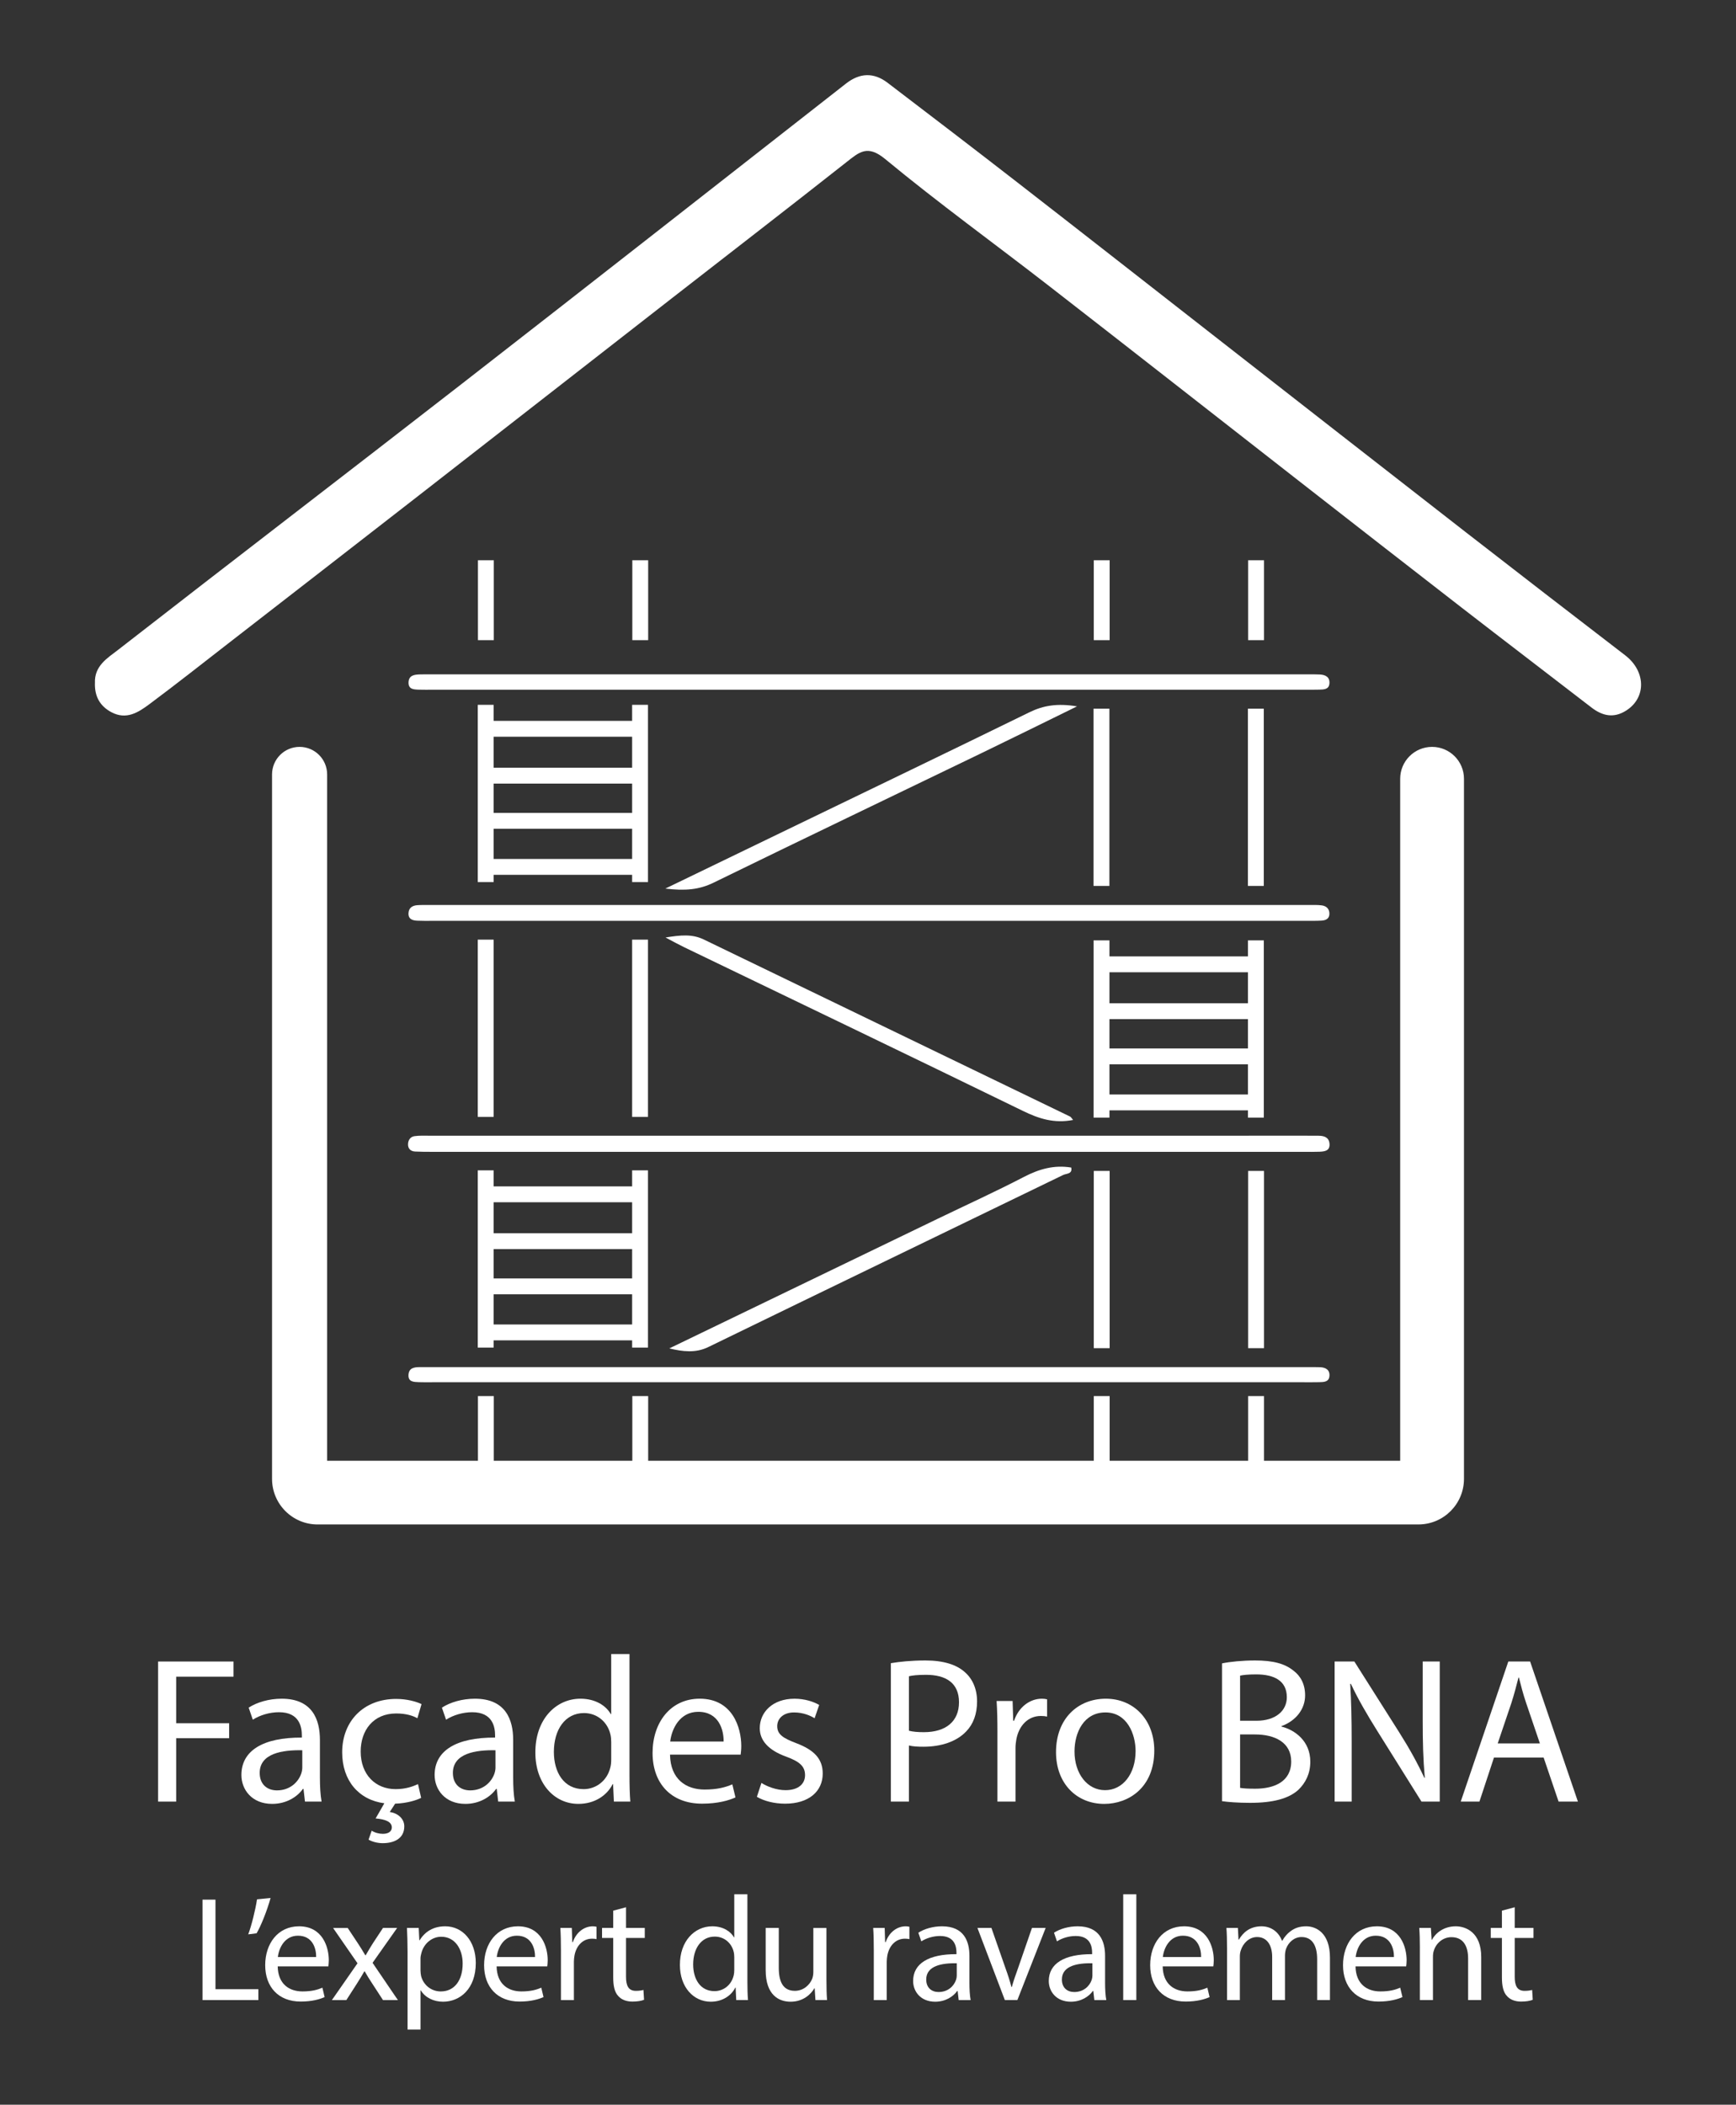 <?xml version="1.0" encoding="UTF-8"?>
<svg id="Calque_1" data-name="Calque 1" xmlns="http://www.w3.org/2000/svg" viewBox="0 0 1484.77 1799.32">
  <rect x="0" y="0" width="1484.77" height="1799.32" fill="#333333" stroke="none"/>
  <defs>
    <style>
      .cls-1 {
        fill: #fff;
        stroke-width: 0px;
      }
    </style>
  </defs>
  <g>
    <path class="cls-1" d="M271.66,1303.24h941.45c21.54,0,39-17.46,39-39v-598.46c0-15.07-12.22-27.28-27.28-27.28h0c-15.07,0-27.28,12.22-27.28,27.28v583.03H279.79v-586.75c0-13.01-10.55-23.56-23.56-23.56h0c-13.01,0-23.56,10.55-23.56,23.56v602.19c0,21.54,17.46,39,39,39Z"/>
    <path class="cls-1" d="M81.21,584.05c-.69-14.87,10.79-21.49,19.61-28.36,97.83-76.13,196.27-151.49,294.15-227.55,109.75-85.29,219.12-171.09,328.61-256.71,11.78-9.21,23.72-9.68,35.53-.69,37.14,28.3,74.25,56.65,111.14,85.28,56.39,43.76,112.57,87.78,168.85,131.68,71.51,55.78,142.97,111.62,214.57,167.29,45.33,35.24,90.83,70.28,136.36,105.26,17.6,13.53,18.19,36.07.91,47.14-10.61,6.8-20.3,4.77-29.8-2.56-36.97-28.52-74.12-56.82-111.04-85.4-46.67-36.14-93.22-72.44-139.77-108.74-71.1-55.44-142.04-111.08-213.27-166.35-46.62-36.18-94.51-70.8-139.98-108.37-15.07-12.45-22.05-6.08-33.06,2.6-49.31,38.88-99.06,77.2-148.6,115.78-72.41,56.37-144.74,112.83-217.17,169.18-53.8,41.85-107.68,83.6-161.54,125.37-22.9,17.76-45.64,35.74-68.88,53.04-9.48,7.06-19.75,13.77-32.65,6.86-10.23-5.48-14.27-14.11-13.99-24.75Z"/>
    <path class="cls-1" d="M340.39,1294.64c-4.54-4.42-7.56-9.39-4.33-15.79,3.19-6.32,9.38-4.21,14.43-4.21,261.48-.09,522.95-.1,784.43-.05,17.74,0,19.59,3.52,11.2,19.97-268.58.03-537.15.05-805.73.08Z"/>
    <path class="cls-1" d="M741.7,984.69c-124.05,0-248.11,0-372.16,0-4.85,0-9.71-.01-14.55-.26-3.71-.19-6.05-2.39-6.02-6.12.03-3.49,1.91-6.5,5.48-7.01,4.24-.61,8.61-.39,12.92-.39,250.27-.01,500.53-.01,750.8-.01,3.24,0,6.47.01,9.71.04,4.73.04,8.79,1.4,9.23,6.83.49,6.16-4.22,6.65-8.68,6.84-4.31.18-8.63.09-12.94.09-124.59,0-249.19,0-373.78,0Z"/>
    <path class="cls-1" d="M741.65,1181.66c-124.04,0-248.07,0-372.11,0-3.77,0-7.55.09-11.32-.06-4.35-.17-9.32-.13-8.84-6.47.42-5.64,4.84-6.39,9.45-6.39,2.7,0,5.39-.02,8.09-.02,250.77,0,501.54,0,752.3,0,3.24,0,6.47,0,9.71.09,4.99.15,8.63,2.33,8.1,7.73-.49,4.96-4.88,4.99-8.7,5.07-4.31.09-8.63.05-12.94.05-124.57,0-249.15,0-373.72,0Z"/>
    <path class="cls-1" d="M743.42,589.64c-124.58,0-249.16,0-373.74,0-3.78,0-7.55.07-11.32-.05-4.38-.14-9.25-.17-8.94-6.43.29-5.71,4.78-6.44,9.32-6.6,2.69-.09,5.39-.06,8.09-.06,250.78,0,501.56,0,752.33,0,3.24,0,6.48-.05,9.7.12,4.84.27,8.63,2.19,8.17,7.72-.42,5.12-4.75,5.1-8.55,5.22-4.31.13-8.63.07-12.94.07-124.04,0-248.08,0-372.12,0Z"/>
    <path class="cls-1" d="M741.86,787.22c-124.06,0-248.12,0-372.18,0-4.31,0-8.64.08-12.94-.13-4.04-.2-7.63-1.39-7.36-6.47.25-4.61,3.39-6.48,7.55-6.79,3.22-.24,6.47-.15,9.7-.15,250.81,0,501.63,0,752.44,0,3.77,0,7.58-.17,11.3.3,4.23.53,6.88,3.19,6.63,7.65-.23,4.06-3.42,5.21-6.81,5.4-4.3.25-8.63.17-12.94.17-125.14,0-250.28,0-375.41,0Z"/>
    <path class="cls-1" d="M921.17,603.86c-29.36,14.38-55.52,27.33-81.8,40.02-76.37,36.9-152.89,73.5-229.11,110.73-12.18,5.95-24.13,7.12-41.21,5.03,37.93-18.33,72.44-35.01,106.95-51.69,68.15-32.95,136.38-65.73,204.37-99,11.99-5.87,23.87-7.85,40.79-5.09Z"/>
    <path class="cls-1" d="M917.81,957.44c-16.19,3.18-29.34-1.11-42.87-7.7-96.54-47.04-193.37-93.47-290.09-140.11-4.31-2.08-8.48-4.42-15.64-8.17,13.08-2.12,22.88-3.06,32.73,1.71,104.41,50.48,208.86,100.89,313.27,151.36.77.37,1.24,1.36,2.6,2.92Z"/>
    <path class="cls-1" d="M572.47,1152.73c76.43-36.9,152.85-73.81,229.28-110.7,24.7-11.92,49.69-23.28,74.02-35.91,12.93-6.71,25.82-10.42,40.42-7.99,1.26,5.62-4.13,5.01-6.89,6.35-101.14,49.06-202.38,97.9-303.46,147.08-10.91,5.31-21.85,3.97-33.37,1.17Z"/>
    <g>
      <rect class="cls-1" x="408.62" y="602.55" width="13.56" height="151.52"/>
      <rect class="cls-1" x="540.65" y="602.55" width="13.56" height="151.52"/>
      <rect class="cls-1" x="474.79" y="554.43" width="13.56" height="137.21" transform="translate(-141.46 1104.61) rotate(-90)"/>
      <rect class="cls-1" x="474.79" y="594.51" width="13.56" height="137.21" transform="translate(-181.54 1144.68) rotate(-90)"/>
      <rect class="cls-1" x="474.79" y="633.13" width="13.56" height="137.21" transform="translate(-220.17 1183.31) rotate(-90)"/>
      <rect class="cls-1" x="474.79" y="672.49" width="13.56" height="137.21" transform="translate(-259.52 1222.67) rotate(-90)"/>
    </g>
    <g>
      <rect class="cls-1" x="408.62" y="1000.52" width="13.56" height="151.52"/>
      <rect class="cls-1" x="540.65" y="1000.52" width="13.56" height="151.52"/>
      <rect class="cls-1" x="474.79" y="952.4" width="13.56" height="137.21" transform="translate(-539.43 1502.58) rotate(-90)"/>
      <rect class="cls-1" x="474.79" y="992.48" width="13.56" height="137.21" transform="translate(-579.51 1542.65) rotate(-90)"/>
      <rect class="cls-1" x="474.79" y="1031.1" width="13.56" height="137.21" transform="translate(-618.14 1581.28) rotate(-90)"/>
      <rect class="cls-1" x="474.79" y="1070.46" width="13.56" height="137.21" transform="translate(-657.49 1620.64) rotate(-90)"/>
    </g>
    <g>
      <rect class="cls-1" x="935.33" y="803.91" width="13.56" height="151.52"/>
      <rect class="cls-1" x="1067.36" y="803.91" width="13.56" height="151.52"/>
      <rect class="cls-1" x="1001.5" y="755.78" width="13.56" height="137.21" transform="translate(183.9 1832.67) rotate(-90)"/>
      <rect class="cls-1" x="1001.5" y="795.86" width="13.56" height="137.21" transform="translate(143.82 1872.75) rotate(-90)"/>
      <rect class="cls-1" x="1001.5" y="834.49" width="13.56" height="137.21" transform="translate(105.19 1911.38) rotate(-90)"/>
      <rect class="cls-1" x="1001.5" y="873.84" width="13.56" height="137.21" transform="translate(65.84 1950.73) rotate(-90)"/>
    </g>
    <g>
      <rect class="cls-1" x="408.62" y="803.29" width="13.56" height="151.52"/>
      <rect class="cls-1" x="540.65" y="803.29" width="13.56" height="151.52"/>
    </g>
    <g>
      <rect class="cls-1" x="935.28" y="605.85" width="13.56" height="151.52"/>
      <rect class="cls-1" x="1067.32" y="605.85" width="13.56" height="151.52"/>
    </g>
    <g>
      <rect class="cls-1" x="935.49" y="1001.01" width="13.56" height="151.52"/>
      <rect class="cls-1" x="1067.52" y="1001.01" width="13.56" height="151.52"/>
    </g>
    <g>
      <rect class="cls-1" x="935.49" y="1193.49" width="13.56" height="68.31"/>
      <rect class="cls-1" x="1067.52" y="1193.49" width="13.56" height="68.31"/>
    </g>
    <g>
      <rect class="cls-1" x="408.78" y="1193.49" width="13.56" height="68.31"/>
      <rect class="cls-1" x="540.81" y="1193.49" width="13.56" height="68.31"/>
    </g>
    <g>
      <rect class="cls-1" x="935.49" y="478.95" width="13.56" height="68.31"/>
      <rect class="cls-1" x="1067.52" y="478.95" width="13.56" height="68.31"/>
    </g>
    <g>
      <rect class="cls-1" x="408.78" y="478.95" width="13.56" height="68.31"/>
      <rect class="cls-1" x="540.81" y="478.95" width="13.56" height="68.31"/>
    </g>
  </g>
  <g>
    <path class="cls-1" d="M135.22,1420.41h64.5v12.97h-49.04v39.8h45.31v12.8h-45.31v54.19h-15.46v-119.76Z"/>
    <path class="cls-1" d="M260.84,1540.17l-1.25-10.84h-.53c-4.8,6.75-14.04,12.79-26.3,12.79-17.41,0-26.3-12.26-26.3-24.7,0-20.79,18.48-32.16,51.71-31.98v-1.78c0-7.11-1.95-19.9-19.55-19.9-7.99,0-16.35,2.49-22.39,6.4l-3.55-10.31c7.11-4.62,17.41-7.64,28.25-7.64,26.3,0,32.69,17.95,32.69,35.18v32.16c0,7.46.36,14.75,1.42,20.61h-14.21ZM258.53,1496.28c-17.06-.36-36.42,2.66-36.42,19.37,0,10.13,6.75,14.93,14.75,14.93,11.19,0,18.3-7.11,20.79-14.39.53-1.6.89-3.38.89-4.98v-14.92Z"/>
    <path class="cls-1" d="M360.17,1536.97c-3.73,1.95-11.9,4.62-22.21,4.97l-4.62,7.11c6.57.89,12.44,5.51,12.44,12.26,0,10.48-8.71,14.4-18.48,14.4-4.44,0-9.06-1.25-12.08-3.02l2.67-7.64c2.84,1.78,6.39,2.67,9.59,2.67,3.91,0,7.64-1.42,7.64-5.69-.18-4.62-5.51-6.75-13.86-7.46l7.46-12.97c-22.03-2.85-36.07-19.55-36.07-43.53,0-26.48,18.12-45.67,46.2-45.67,9.24,0,17.41,2.31,21.68,4.44l-3.55,12.08c-3.73-2.13-9.59-4.09-18.12-4.09-19.72,0-30.38,14.57-30.38,32.52,0,19.9,12.79,32.16,29.85,32.16,8.88,0,14.75-2.31,19.19-4.27l2.67,11.73Z"/>
    <path class="cls-1" d="M426.09,1540.17l-1.24-10.84h-.53c-4.8,6.75-14.03,12.79-26.3,12.79-17.42,0-26.3-12.26-26.3-24.7,0-20.79,18.48-32.16,51.71-31.98v-1.78c0-7.11-1.95-19.9-19.54-19.9-8,0-16.35,2.49-22.39,6.4l-3.55-10.31c7.11-4.62,17.42-7.64,28.25-7.64,26.3,0,32.7,17.95,32.7,35.18v32.16c0,7.46.35,14.75,1.42,20.61h-14.21ZM423.78,1496.28c-17.06-.36-36.43,2.66-36.43,19.37,0,10.13,6.75,14.93,14.75,14.93,11.19,0,18.3-7.11,20.79-14.39.53-1.6.89-3.38.89-4.98v-14.92Z"/>
    <path class="cls-1" d="M538.39,1414.01v103.95c0,7.64.18,16.35.71,22.21h-14.04l-.71-14.93h-.36c-4.8,9.59-15.28,16.88-29.32,16.88-20.79,0-36.78-17.59-36.78-43.71-.18-28.61,17.59-46.2,38.56-46.2,13.15,0,22.03,6.22,25.94,13.15h.36v-51.35h15.63ZM522.76,1489.17c0-1.95-.18-4.62-.71-6.57-2.31-9.95-10.84-18.12-22.57-18.12-16.17,0-25.76,14.21-25.76,33.23,0,17.42,8.53,31.81,25.41,31.81,10.48,0,20.08-6.93,22.92-18.66.53-2.13.71-4.26.71-6.75v-14.93Z"/>
    <path class="cls-1" d="M573.05,1500.01c.35,21.14,13.86,29.85,29.5,29.85,11.19,0,17.95-1.95,23.81-4.44l2.67,11.19c-5.51,2.49-14.93,5.33-28.61,5.33-26.48,0-42.29-17.41-42.29-43.36s15.28-46.38,40.33-46.38c28.08,0,35.54,24.7,35.54,40.51,0,3.2-.35,5.69-.53,7.29h-60.41ZM618.89,1488.82c.18-9.95-4.09-25.41-21.68-25.41-15.82,0-22.74,14.57-23.99,25.41h45.67Z"/>
    <path class="cls-1" d="M651.23,1524.18c4.62,3.02,12.79,6.22,20.61,6.22,11.37,0,16.7-5.69,16.7-12.8,0-7.46-4.44-11.55-15.99-15.81-15.46-5.51-22.74-14.04-22.74-24.34,0-13.86,11.19-25.23,29.68-25.23,8.71,0,16.35,2.49,21.14,5.33l-3.91,11.37c-3.38-2.13-9.59-4.97-17.59-4.97-9.24,0-14.39,5.33-14.39,11.73,0,7.11,5.15,10.31,16.35,14.57,14.93,5.69,22.57,13.15,22.57,25.94,0,15.1-11.73,25.76-32.16,25.76-9.42,0-18.12-2.31-24.16-5.86l3.91-11.91Z"/>
    <path class="cls-1" d="M761.93,1421.83c7.46-1.24,17.24-2.31,29.68-2.31,15.28,0,26.48,3.55,33.58,9.95,6.57,5.69,10.48,14.39,10.48,25.06s-3.2,19.37-9.24,25.59c-8.17,8.71-21.5,13.15-36.6,13.15-4.62,0-8.89-.18-12.44-1.07v47.98h-15.46v-118.34ZM777.39,1479.58c3.37.89,7.64,1.24,12.79,1.24,18.66,0,30.03-9.06,30.03-25.59s-11.19-23.45-28.25-23.45c-6.75,0-11.91.53-14.57,1.24v46.55Z"/>
    <path class="cls-1" d="M853.09,1481c0-10.13-.18-18.84-.71-26.83h13.68l.53,16.88h.71c3.91-11.55,13.33-18.84,23.81-18.84,1.78,0,3.02.18,4.44.53v14.75c-1.6-.35-3.2-.53-5.33-.53-11.02,0-18.84,8.35-20.97,20.08-.36,2.13-.71,4.62-.71,7.29v45.84h-15.46v-59.17Z"/>
    <path class="cls-1" d="M987.24,1496.46c0,31.8-22.03,45.67-42.82,45.67-23.28,0-41.23-17.06-41.23-44.25,0-28.78,18.84-45.67,42.64-45.67s41.4,17.95,41.4,44.25ZM919.01,1497.35c0,18.84,10.84,33.05,26.12,33.05s26.12-14.04,26.12-33.41c0-14.57-7.29-33.05-25.76-33.05s-26.48,17.06-26.48,33.4Z"/>
    <path class="cls-1" d="M1045.17,1422.01c6.75-1.42,17.42-2.49,28.25-2.49,15.46,0,25.41,2.67,32.87,8.71,6.22,4.62,9.95,11.73,9.95,21.14,0,11.55-7.64,21.68-20.26,26.3v.35c11.37,2.84,24.7,12.26,24.7,30.03,0,10.31-4.09,18.12-10.13,23.99-8.35,7.64-21.86,11.19-41.4,11.19-10.66,0-18.84-.71-23.99-1.42v-117.81ZM1060.63,1471.05h14.03c16.35,0,25.94-8.53,25.94-20.08,0-14.04-10.66-19.55-26.3-19.55-7.11,0-11.19.53-13.68,1.07v38.56ZM1060.63,1528.44c3.02.53,7.46.71,12.97.71,15.99,0,30.74-5.86,30.74-23.28,0-16.35-14.04-23.1-30.92-23.1h-12.79v45.67Z"/>
    <path class="cls-1" d="M1141.48,1540.17v-119.76h16.88l38.38,60.59c8.88,14.03,15.81,26.65,21.5,38.91l.36-.18c-1.42-15.99-1.78-30.56-1.78-49.22v-50.11h14.57v119.76h-15.63l-38.02-60.77c-8.35-13.33-16.35-27.01-22.39-39.98l-.53.18c.89,15.1,1.25,29.5,1.25,49.4v51.17h-14.57Z"/>
    <path class="cls-1" d="M1277.77,1502.5l-12.44,37.67h-15.99l40.69-119.76h18.65l40.87,119.76h-16.52l-12.8-37.67h-42.46ZM1317.04,1490.42l-11.73-34.47c-2.67-7.82-4.44-14.93-6.22-21.86h-.35c-1.78,7.11-3.73,14.39-6.04,21.68l-11.73,34.65h36.07Z"/>
  </g>
  <g>
    <path class="cls-1" d="M173.21,1623.98h11.08v76.56h36.69v9.3h-47.77v-85.86Z"/>
    <path class="cls-1" d="M231.41,1622.58c-2.93,10.7-8.41,24.33-11.97,30.19l-7.13.89c2.8-7.52,6.12-20.76,7.52-29.94l11.59-1.15Z"/>
    <path class="cls-1" d="M237.52,1681.05c.26,15.16,9.94,21.4,21.15,21.4,8.02,0,12.86-1.4,17.07-3.18l1.91,8.02c-3.95,1.78-10.7,3.82-20.51,3.82-18.98,0-30.32-12.49-30.32-31.08s10.96-33.25,28.92-33.25c20.13,0,25.48,17.71,25.48,29.04,0,2.29-.26,4.08-.38,5.22h-43.31ZM270.39,1673.03c.13-7.13-2.93-18.22-15.54-18.22-11.34,0-16.31,10.45-17.2,18.22h32.74Z"/>
    <path class="cls-1" d="M297.38,1648.19l8.79,13.25c2.29,3.44,4.2,6.63,6.24,10.06h.38c2.04-3.69,4.08-6.88,6.11-10.19l8.66-13.12h12.1l-21.02,29.81,21.66,31.85h-12.74l-9.04-13.89c-2.42-3.57-4.46-7-6.62-10.7h-.26c-2.04,3.69-4.2,7-6.5,10.7l-8.92,13.89h-12.36l21.91-31.46-20.89-30.19h12.49Z"/>
    <path class="cls-1" d="M348.58,1668.31c0-7.9-.26-14.27-.51-20.13h10.06l.51,10.57h.26c4.59-7.51,11.85-11.97,21.91-11.97,14.9,0,26.12,12.61,26.12,31.34,0,22.17-13.5,33.12-28.03,33.12-8.15,0-15.29-3.57-18.98-9.68h-.26v33.5h-11.08v-66.75ZM359.66,1684.75c0,1.65.26,3.18.51,4.59,2.04,7.77,8.79,13.12,16.81,13.12,11.85,0,18.73-9.68,18.73-23.82,0-12.36-6.5-22.93-18.35-22.93-7.64,0-14.77,5.48-16.94,13.89-.38,1.4-.77,3.06-.77,4.59v10.58Z"/>
    <path class="cls-1" d="M424.74,1681.05c.26,15.16,9.94,21.4,21.15,21.4,8.02,0,12.86-1.4,17.07-3.18l1.91,8.02c-3.95,1.78-10.7,3.82-20.51,3.82-18.98,0-30.32-12.49-30.32-31.08s10.96-33.25,28.92-33.25c20.13,0,25.48,17.71,25.48,29.04,0,2.29-.26,4.08-.38,5.22h-43.31ZM457.61,1673.03c.13-7.13-2.93-18.22-15.54-18.22-11.34,0-16.31,10.45-17.2,18.22h32.74Z"/>
    <path class="cls-1" d="M479.76,1667.42c0-7.26-.13-13.5-.51-19.23h9.81l.38,12.1h.51c2.8-8.28,9.55-13.5,17.07-13.5,1.27,0,2.17.13,3.18.38v10.57c-1.15-.26-2.29-.38-3.82-.38-7.9,0-13.5,5.99-15.03,14.4-.25,1.53-.51,3.31-.51,5.22v32.87h-11.08v-42.42Z"/>
    <path class="cls-1" d="M535.42,1630.48v17.71h16.05v8.54h-16.05v33.25c0,7.64,2.16,11.98,8.41,11.98,2.93,0,5.09-.38,6.5-.77l.51,8.41c-2.17.89-5.61,1.53-9.94,1.53-5.22,0-9.43-1.66-12.1-4.72-3.18-3.31-4.33-8.79-4.33-16.05v-33.63h-9.55v-8.54h9.55v-14.78l10.96-2.93Z"/>
    <path class="cls-1" d="M639.23,1619.4v74.52c0,5.48.13,11.72.51,15.92h-10.06l-.51-10.7h-.26c-3.44,6.88-10.95,12.1-21.02,12.1-14.9,0-26.37-12.61-26.37-31.34-.13-20.51,12.61-33.12,27.64-33.12,9.43,0,15.8,4.46,18.6,9.43h.25v-36.82h11.21ZM628.01,1673.28c0-1.4-.13-3.31-.51-4.71-1.66-7.13-7.77-12.99-16.18-12.99-11.59,0-18.47,10.19-18.47,23.82,0,12.48,6.12,22.8,18.22,22.8,7.51,0,14.39-4.97,16.43-13.37.38-1.53.51-3.06.51-4.84v-10.7Z"/>
    <path class="cls-1" d="M706.85,1693.03c0,6.37.13,11.97.51,16.81h-9.94l-.64-10.06h-.26c-2.93,4.97-9.42,11.46-20.38,11.46-9.68,0-21.27-5.35-21.27-27.01v-36.05h11.21v34.14c0,11.72,3.57,19.62,13.76,19.62,7.51,0,12.74-5.22,14.77-10.19.64-1.66,1.02-3.69,1.02-5.73v-37.83h11.21v44.84Z"/>
    <path class="cls-1" d="M747.34,1667.42c0-7.26-.13-13.5-.51-19.23h9.81l.38,12.1h.51c2.8-8.28,9.55-13.5,17.07-13.5,1.27,0,2.17.13,3.18.38v10.57c-1.15-.26-2.29-.38-3.82-.38-7.9,0-13.5,5.99-15.03,14.4-.25,1.53-.51,3.31-.51,5.22v32.87h-11.08v-42.42Z"/>
    <path class="cls-1" d="M819.95,1709.84l-.89-7.77h-.38c-3.44,4.84-10.06,9.17-18.85,9.17-12.48,0-18.85-8.79-18.85-17.71,0-14.9,13.25-23.06,37.07-22.93v-1.27c0-5.1-1.4-14.27-14.01-14.27-5.73,0-11.72,1.78-16.05,4.59l-2.55-7.39c5.09-3.31,12.48-5.48,20.25-5.48,18.85,0,23.44,12.86,23.44,25.22v23.06c0,5.35.26,10.58,1.02,14.78h-10.19ZM818.29,1678.38c-12.23-.26-26.11,1.91-26.11,13.88,0,7.26,4.84,10.7,10.57,10.7,8.03,0,13.12-5.09,14.9-10.32.38-1.14.64-2.42.64-3.57v-10.7Z"/>
    <path class="cls-1" d="M847.96,1648.19l12.1,34.65c2.04,5.61,3.69,10.7,4.97,15.8h.38c1.4-5.09,3.18-10.19,5.22-15.8l11.98-34.65h11.72l-24.2,61.65h-10.7l-23.44-61.65h11.97Z"/>
    <path class="cls-1" d="M935.97,1709.84l-.89-7.77h-.38c-3.44,4.84-10.06,9.17-18.85,9.17-12.48,0-18.85-8.79-18.85-17.71,0-14.9,13.25-23.06,37.07-22.93v-1.27c0-5.1-1.4-14.27-14.01-14.27-5.73,0-11.72,1.78-16.05,4.59l-2.55-7.39c5.09-3.31,12.48-5.48,20.25-5.48,18.85,0,23.44,12.86,23.44,25.22v23.06c0,5.35.26,10.58,1.02,14.78h-10.19ZM934.32,1678.38c-12.23-.26-26.11,1.91-26.11,13.88,0,7.26,4.84,10.7,10.57,10.7,8.03,0,13.12-5.09,14.9-10.32.38-1.14.64-2.42.64-3.57v-10.7Z"/>
    <path class="cls-1" d="M960.67,1619.4h11.21v90.44h-11.21v-90.44Z"/>
    <path class="cls-1" d="M994.42,1681.05c.26,15.16,9.94,21.4,21.15,21.4,8.03,0,12.86-1.4,17.07-3.18l1.91,8.02c-3.95,1.78-10.7,3.82-20.51,3.82-18.98,0-30.32-12.49-30.32-31.08s10.95-33.25,28.92-33.25c20.13,0,25.48,17.71,25.48,29.04,0,2.29-.26,4.08-.38,5.22h-43.31ZM1027.29,1673.03c.13-7.13-2.93-18.22-15.54-18.22-11.34,0-16.31,10.45-17.2,18.22h32.74Z"/>
    <path class="cls-1" d="M1049.45,1664.87c0-6.37-.13-11.59-.51-16.69h9.81l.51,9.94h.38c3.44-5.86,9.17-11.34,19.36-11.34,8.41,0,14.77,5.09,17.45,12.36h.26c1.91-3.44,4.33-6.11,6.88-8.03,3.69-2.8,7.77-4.33,13.63-4.33,8.15,0,20.26,5.35,20.26,26.75v36.3h-10.95v-34.9c0-11.85-4.33-18.98-13.38-18.98-6.37,0-11.34,4.71-13.25,10.19-.51,1.53-.89,3.56-.89,5.6v38.09h-10.95v-36.94c0-9.81-4.33-16.94-12.87-16.94-7,0-12.1,5.6-13.88,11.21-.64,1.65-.89,3.57-.89,5.48v37.2h-10.95v-44.97Z"/>
    <path class="cls-1" d="M1159.36,1681.05c.26,15.16,9.94,21.4,21.15,21.4,8.03,0,12.86-1.4,17.07-3.18l1.91,8.02c-3.95,1.78-10.7,3.82-20.51,3.82-18.98,0-30.32-12.49-30.32-31.08s10.95-33.25,28.92-33.25c20.13,0,25.48,17.71,25.48,29.04,0,2.29-.26,4.08-.38,5.22h-43.31ZM1192.22,1673.03c.13-7.13-2.93-18.22-15.54-18.22-11.34,0-16.31,10.45-17.2,18.22h32.74Z"/>
    <path class="cls-1" d="M1214.38,1664.87c0-6.37-.13-11.59-.51-16.69h9.94l.64,10.19h.25c3.06-5.86,10.19-11.59,20.38-11.59,8.54,0,21.78,5.09,21.78,26.24v36.81h-11.21v-35.54c0-9.94-3.7-18.22-14.27-18.22-7.39,0-13.12,5.22-15.03,11.47-.51,1.4-.77,3.31-.77,5.22v37.07h-11.21v-44.97Z"/>
    <path class="cls-1" d="M1295.51,1630.48v17.71h16.05v8.54h-16.05v33.25c0,7.64,2.17,11.98,8.41,11.98,2.93,0,5.09-.38,6.5-.77l.51,8.41c-2.16.89-5.6,1.53-9.94,1.53-5.22,0-9.42-1.66-12.1-4.72-3.18-3.31-4.33-8.79-4.33-16.05v-33.63h-9.55v-8.54h9.55v-14.78l10.95-2.93Z"/>
  </g>
</svg>